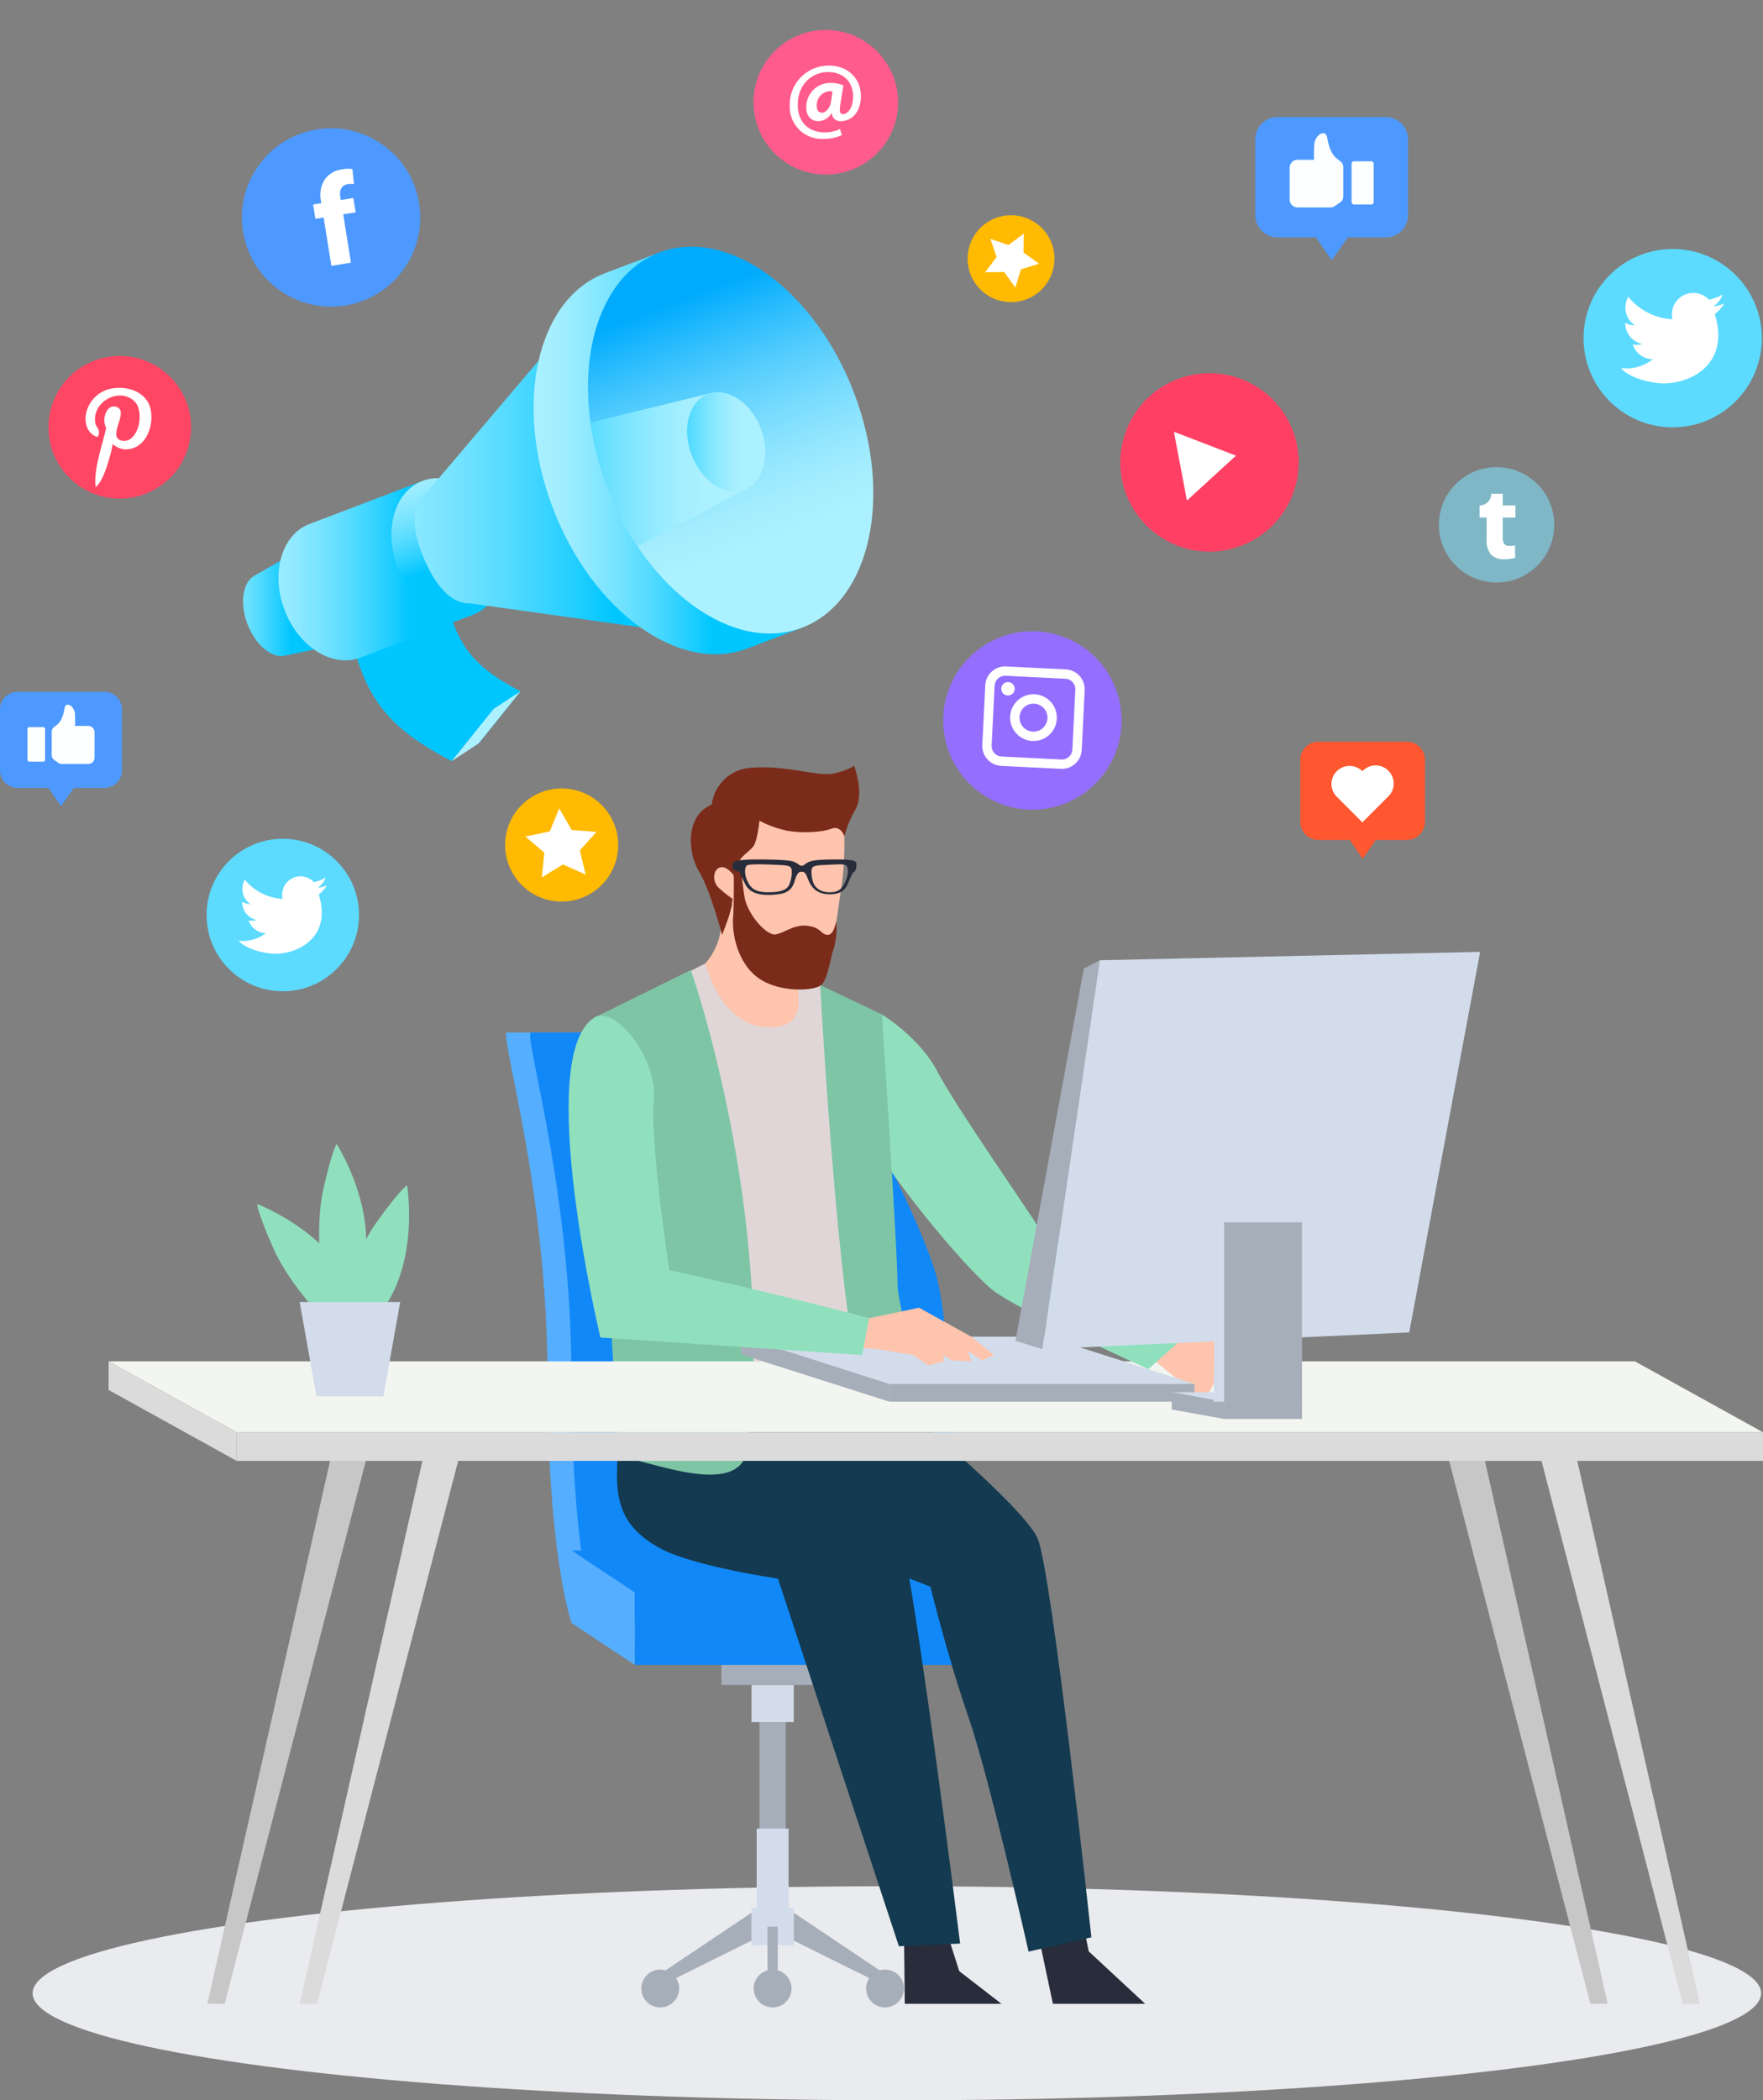 <svg xmlns="http://www.w3.org/2000/svg" xmlns:xlink="http://www.w3.org/1999/xlink" width="373.728" height="445.098" viewBox="0 0 373.728 445.098">
  <rect x="0" y="0" width="373.728" height="445.098" fill="#808080" stroke="none"/>
  <defs>
    <linearGradient id="linear-gradient" x1="0.426" y1="-0.418" x2="-0.422" y2="-0.418" gradientUnits="objectBoundingBox">
      <stop offset="0" stop-color="#00c6ff"/>
      <stop offset="0.139" stop-color="#25cfff"/>
      <stop offset="0.341" stop-color="#55dbff"/>
      <stop offset="0.533" stop-color="#7ae4ff"/>
      <stop offset="0.71" stop-color="#95ebff"/>
      <stop offset="0.867" stop-color="#a6efff"/>
      <stop offset="0.987" stop-color="#acf1ff"/>
    </linearGradient>
    <linearGradient id="linear-gradient-2" x1="0.46" y1="-0.416" x2="-0.5" y2="-0.416" xlink:href="#linear-gradient"/>
    <linearGradient id="linear-gradient-3" x1="-3.98" y1="0.568" x2="-4.613" y2="0.568" xlink:href="#linear-gradient"/>
    <linearGradient id="linear-gradient-4" x1="-3.568" y1="0.435" x2="-4.201" y2="0.435" xlink:href="#linear-gradient"/>
    <linearGradient id="linear-gradient-5" x1="-1.699" y1="-0.127" x2="-0.343" y2="-0.487" xlink:href="#linear-gradient"/>
    <linearGradient id="linear-gradient-6" x1="0.671" y1="0.048" x2="-0.226" y2="0.048" xlink:href="#linear-gradient"/>
    <linearGradient id="linear-gradient-7" x1="0.394" y1="1.041" x2="1.147" y2="1.041" xlink:href="#linear-gradient"/>
    <linearGradient id="linear-gradient-8" x1="0.701" y1="0.55" x2="-0.345" y2="0.55" xlink:href="#linear-gradient"/>
    <linearGradient id="linear-gradient-9" x1="0.664" y1="0.59" x2="-0.045" y2="0.59" xlink:href="#linear-gradient"/>
    <linearGradient id="linear-gradient-10" x1="0.218" y1="0.313" x2="0.876" y2="0.313" gradientUnits="objectBoundingBox">
      <stop offset="0.013" stop-color="#acf1ff"/>
      <stop offset="0.132" stop-color="#a6eefe"/>
      <stop offset="0.288" stop-color="#95e7fe"/>
      <stop offset="0.464" stop-color="#7adcfe"/>
      <stop offset="0.656" stop-color="#55cdfd"/>
      <stop offset="0.857" stop-color="#25bafd"/>
      <stop offset="0.995" stop-color="#00abfd"/>
    </linearGradient>
    <clipPath id="clip-path">
      <ellipse id="Ellipse_536" data-name="Ellipse 536" cx="42.535" cy="28.013" rx="42.535" ry="28.013" transform="translate(30.263 99.435) rotate(-110.839)" fill="none"/>
    </clipPath>
    <linearGradient id="linear-gradient-11" x1="0.819" y1="0.601" x2="-0.132" y2="0.601" gradientUnits="objectBoundingBox">
      <stop offset="0.013" stop-color="#acf1ff"/>
      <stop offset="0.133" stop-color="#a6efff"/>
      <stop offset="0.29" stop-color="#95ebff"/>
      <stop offset="0.467" stop-color="#7ae4ff"/>
      <stop offset="0.659" stop-color="#55dbff"/>
      <stop offset="0.861" stop-color="#25cfff"/>
      <stop offset="1" stop-color="#00c6ff"/>
    </linearGradient>
    <linearGradient id="linear-gradient-12" x1="0.729" y1="0.981" x2="-0.218" y2="0.981" xlink:href="#linear-gradient-11"/>
  </defs>
  <g id="_515259-PIVZ8W-998" data-name="515259-PIVZ8W-998" transform="translate(0)">
    <g id="OBJECTS" transform="translate(0 0)">
      <g id="Group_24606" data-name="Group 24606" transform="translate(0 0)">
        <g id="Group_24607" data-name="Group 24607">
          <ellipse id="Ellipse_533" data-name="Ellipse 533" cx="183.206" cy="22.683" rx="183.206" ry="22.683" transform="translate(6.914 399.732)" fill="#eaebee"/>
          <g id="Group_24604" data-name="Group 24604">
            <g id="Group_24546" data-name="Group 24546" transform="translate(107.301 218.801)">
              <g id="Group_24544" data-name="Group 24544" transform="translate(27.278 118.948)">
                <g id="Group_24543" data-name="Group 24543">
                  <rect id="Rectangle_6018" data-name="Rectangle 6018" width="5.572" height="43.362" transform="translate(26.421 27.195)" fill="#a6aeba"/>
                  <rect id="Rectangle_6019" data-name="Rectangle 6019" width="8.959" height="7.862" transform="translate(24.728 19.333)" fill="#d2dceb"/>
                  <rect id="Rectangle_6020" data-name="Rectangle 6020" width="6.765" height="16.852" transform="translate(25.824 49.774)" fill="#d2dceb"/>
                  <rect id="Rectangle_6021" data-name="Rectangle 6021" width="8.959" height="7.862" transform="translate(24.728 66.626)" fill="#d2dceb"/>
                  <rect id="Rectangle_6022" data-name="Rectangle 6022" width="21.716" height="14.883" transform="translate(18.349 4.45)" fill="#a6aeba"/>
                  <rect id="Rectangle_6023" data-name="Rectangle 6023" width="60.584" height="11.145" rx="0.652" fill="#a6aeba"/>
                  <path id="Path_87958" data-name="Path 87958" d="M345.4,360.907l17.1-8.48v-5.914l-19.348,12.969Z" transform="translate(-337.778 -278.908)" fill="#a6aeba"/>
                  <path id="Path_87959" data-name="Path 87959" d="M351.809,357.314a4.007,4.007,0,1,0,4.007-4.006A4.005,4.005,0,0,0,351.809,357.314Z" transform="translate(-350.436 -273.655)" fill="#a6aeba"/>
                  <path id="Path_87960" data-name="Path 87960" d="M338.372,357.314a4.007,4.007,0,1,0,4.007-4.006A4.007,4.007,0,0,0,338.372,357.314Z" transform="translate(-313.173 -273.655)" fill="#a6aeba"/>
                  <path id="Path_87961" data-name="Path 87961" d="M344.3,360.907l-17.1-8.48v-5.914l19.348,12.969Z" transform="translate(-293.508 -278.908)" fill="#a6aeba"/>
                  <path id="Path_87962" data-name="Path 87962" d="M332.949,357.314a4.007,4.007,0,1,1-4.007-4.006A4.007,4.007,0,0,1,332.949,357.314Z" transform="translate(-275.908 -273.655)" fill="#a6aeba"/>
                  <rect id="Rectangle_6024" data-name="Rectangle 6024" width="2.17" height="13.053" transform="translate(28.122 70.557)" fill="#a6aeba"/>
                </g>
              </g>
              <path id="Path_87963" data-name="Path 87963" d="M333.631,366.461s-5.045-13.432-5.128-52.335-9.451-69.478-8.719-72.822h61.4s22.193,39.7,25.1,53.3,6.977,69.366,6.977,69.366Z" transform="translate(-319.744 -241.304)" fill="#55aeff"/>
              <path id="Path_87964" data-name="Path 87964" d="M330.767,366.461s-5.043-13.432-5.126-52.335-9.453-69.478-8.72-72.822h61.4s22.193,39.7,25.1,53.3,6.976,69.366,6.976,69.366Z" transform="translate(-311.802 -241.304)" fill="#1188f7"/>
              <g id="Group_24545" data-name="Group 24545" transform="translate(13.886 109.777)">
                <path id="Path_87965" data-name="Path 87965" d="M357.1,318.594l13.391,8.866V312.08L357.1,303.214Z" transform="translate(-357.103 -303.214)" fill="#55aeff"/>
                <rect id="Rectangle_6025" data-name="Rectangle 6025" width="84.269" height="15.38" transform="translate(13.391 8.866)" fill="#1188f7"/>
                <path id="Path_87966" data-name="Path 87966" d="M309.579,303.214h84.269l13.391,8.866H322.97Z" transform="translate(-309.579 -303.214)" fill="#1188f7"/>
              </g>
            </g>
            <g id="Group_24549" data-name="Group 24549" transform="translate(125.921 162.257)">
              <path id="Path_87967" data-name="Path 87967" d="M322.742,350.586l2.258,7.1,8.945,6.925H313.457l-.177-16.557Z" transform="translate(-247.581 -102.223)" fill="#282c3b"/>
              <path id="Path_87968" data-name="Path 87968" d="M345.323,225.863a28.741,28.741,0,0,1-.287,5.218,13.454,13.454,0,0,1-3.319,7.531c-1.011,1.3-7.789,4.616-9.376,5.483,0,0,15.584,20.148,26.67,19.7,21.209-.865,7.054-20.593,7.054-20.593a33.642,33.642,0,0,1-6.169-3.864c-1.452-1.241-2.163-8.252-2.163-8.252Z" transform="translate(-318.123 -196.698)" fill="#fec4ad"/>
              <path id="Path_87969" data-name="Path 87969" d="M361.811,233.775s5.016,11.371-2.53,12.627c-12,2-15.648-13.348-15.648-13.348l-13.224,6.807-4.956,97.866,59.367-5.314-16.84-94.774Z" transform="translate(-320.039 -191.139)" fill="#e0d6d7"/>
              <g id="Group_24547" data-name="Group 24547" transform="translate(22.923 126.245)">
                <path id="Path_87970" data-name="Path 87970" d="M305.744,347.808l1.186,5.882L318.9,364.807H299.341l-3.249-15.34Z" transform="translate(-224.987 -228.661)" fill="#282c3b"/>
                <path id="Path_87971" data-name="Path 87971" d="M343.452,288.837S370.6,311.2,373.63,318.124s11.407,84.544,11.407,84.544L371.723,405.7s-8.36-37.13-12.792-49.861-8.009-27.457-8.009-27.457-15.347-6.2-23.072-8.054c-31.358-7.543-24.932-27.165-24.5-39.717Z" transform="translate(-302.524 -280.613)" fill="#133a50"/>
              </g>
              <g id="Group_24548" data-name="Group 24548" transform="translate(4.862 138.092)">
                <path id="Path_87972" data-name="Path 87972" d="M353.518,287.294s21.076,15.148,24.106,22.074,13.341,89.461,13.341,89.461l-12.985.566-25.629-77.909s-17.794-2.582-24.8-6.321c-12.166-6.493-9.112-15.318-8.68-27.87Z" transform="translate(-318.215 -287.294)" fill="#133a50"/>
              </g>
              <path id="Path_87973" data-name="Path 87973" d="M363.408,233.855c.365.5,18.1,52.423,12.066,101.285-1.406,11.394-22.182,1.966-27.138,1.966,0,0-1.663-22.746-2.239-36.307s5.194-31.741,4.616-38.376-7.789-18.467-7.789-18.467Z" transform="translate(-342.923 -190.519)" fill="#7ec5a6"/>
              <path id="Path_87974" data-name="Path 87974" d="M356.828,214.755c1.578,1.243,4.243,3.8,4.2,5.5a71.262,71.262,0,0,1-.433,9.541c-.518,2.862-1.357,10.3-2.16,13.621s-1.67,7.846-2.537,8.369-8.942-.012-10.545-1.016-9.1-10.095-8.041-17.272c0,0-3.33,1.2-5.229-5.538-.5-1.755,5.788-7.7,6.674-9.607,2.158-4.646,11.767-2.385,14.446-2.491S356.828,214.755,356.828,214.755Z" transform="translate(-307.958 -205.286)" fill="#fec4ad"/>
              <path id="Path_87975" data-name="Path 87975" d="M362.825,224.382s-.741-2.376-2.757-1.6-6.16.984-9.261.442a21.734,21.734,0,0,1-5.981-2.147s-.427,4.444-1.385,5.564-3.018,2.378-3.277,3.809a19.755,19.755,0,0,0-.278,2.885s-1.681-2.709-3.289-2.38-1.864,2.975-.417,4.327a26.049,26.049,0,0,0,2.929,2.344,19.369,19.369,0,0,1-.707,3.573c-.512,1.527-1.488,4.1-1.488,4.1s-2.486-9.458-4.892-13.451-2.988-11.811,2.7-14.175a8.879,8.879,0,0,1,8.394-7.805c7.7-.594,14.125,1.966,17.474,1.2s4.284-1.651,4.284-1.651,2.232,5.8.323,9.251A22.574,22.574,0,0,0,362.825,224.382Z" transform="translate(-309.755 -209.415)" fill="#7b2b1a"/>
              <path id="Path_87976" data-name="Path 87976" d="M354.909,233.745c-.427,1.708-.9,3.068-2.092,2.832s-1.3-1.576-4.062-1.9-4.878,1.528-6.727,1.837-6.023-4.22-6.616-8.158-.833-7.724-.833-7.724l-1.449,1.2s.17,7.054-.1,11.151,1.323,10.2,5.779,13.05,11.412,2.433,12.861,1.238,1.984-5.874,2.74-7.864A17.351,17.351,0,0,0,354.909,233.745Z" transform="translate(-303.548 -200.746)" fill="#7b2b1a"/>
              <path id="Path_87977" data-name="Path 87977" d="M330.629,221.439c.073-.6,2.77-.812,4.7-.812s7.084,0,8.229.468,1.154.872,1.72.865.52-.4,1.665-.865,4.117-.468,6.05-.468,3.793.135,3.864.734-.071,1.667-.429,1.865-.362.172-1.426,2.658c-.6,1.388-1.74,2.254-4.268,2.1-3.215-.2-3.862-2.624-4.293-3.623s-.681-1.133-1.163-1.135-.791.135-1.22,1.135-.465,3.222-3.649,3.623c-4.169.523-6.169-.3-7.089-2.1-1.247-2.433-1.067-2.458-1.426-2.658-.165-.09-1.122-.291-1.2-.621A3.814,3.814,0,0,1,330.629,221.439Zm17,3.787c.33,1.268,1.474,2.357,3.575,2.357,1.958,0,2.711-.777,3.442-2.555.637-1.55.466-2.724.064-3.1s-1.436-.273-3.846-.17-3.215.137-3.47.89A6.254,6.254,0,0,0,347.625,225.227Zm-13.939-.2c.731,1.779,1.86,2.566,4.538,2.555,3.793-.014,4.328-1.089,4.656-2.357a6.224,6.224,0,0,0,.236-2.58c-.255-.754-1.059-.787-3.468-.89s-5.624-.206-6.025.17S333.05,223.478,333.686,225.028Z" transform="translate(-301.246 -200.746)" fill="#282c3b"/>
            </g>
            <g id="Group_24552" data-name="Group 24552" transform="translate(23.021 288.502)">
              <rect id="Rectangle_6026" data-name="Rectangle 6026" width="323.559" height="6.063" transform="translate(27.148 15.028)" fill="#dbdbdb"/>
              <path id="Path_87978" data-name="Path 87978" d="M222.231,280.613H545.79l27.148,15.028H249.379Z" transform="translate(-222.231 -280.613)" fill="#f3f5f0"/>
              <path id="Path_87979" data-name="Path 87979" d="M431.855,301.7l-27.148-15.028v-6.063l27.148,15.028Z" transform="translate(-404.707 -280.613)" fill="#dbdbdb"/>
              <g id="Group_24550" data-name="Group 24550" transform="translate(40.503 21.091)">
                <path id="Path_87980" data-name="Path 87980" d="M378.226,407.563h3.67l29.929-115.056h-7.582Z" transform="translate(-378.226 -292.507)" fill="#dbdbdb"/>
                <path id="Path_87981" data-name="Path 87981" d="M263.363,407.563h-3.67L229.763,292.507h7.581Z" transform="translate(33.486 -292.507)" fill="#dbdbdb"/>
              </g>
              <g id="Group_24551" data-name="Group 24551" transform="translate(20.93 21.091)">
                <path id="Path_87982" data-name="Path 87982" d="M389.265,407.563h3.671l29.929-115.056h-7.582Z" transform="translate(-389.265 -292.507)" fill="#c7c7c7"/>
                <path id="Path_87983" data-name="Path 87983" d="M274.4,407.563h-3.67L240.8,292.507h7.581Z" transform="translate(22.447 -292.507)" fill="#c7c7c7"/>
              </g>
            </g>
            <g id="Group_24553" data-name="Group 24553" transform="translate(173.862 208.756)">
              <path id="Path_87984" data-name="Path 87984" d="M296.27,276.6l10.8,5.785,4.5,7.886h-4.5l-5.812-3.533-1.875,3.533-3.113.112-3.98-3.155-10.717-8.739Z" transform="translate(-216.926 -203.973)" fill="#fec4ad"/>
              <path id="Path_87985" data-name="Path 87985" d="M291.4,248.613c.805-2.766,6.571-9.462,6.571-9.462s8.057,4.928,11.77,12.127,19.716,30.08,21.046,32.461,33.429,21.808,33.429,21.808l-9.777,8.779s-26.853-12.148-32.711-16.542-23.819-26.209-27.947-35.321S289.445,255.319,291.4,248.613Z" transform="translate(-284.87 -232.924)" fill="#90e0bd"/>
              <path id="Path_87986" data-name="Path 87986" d="M331.289,314.876c-4.316-22.161-7.422-79.237-7.422-79.237l13.1,6.227s3.305,50.338,3.305,57.119c0,2.7,1.505,8.646,3.247,14.8C339.467,314.337,335.382,314.635,331.289,314.876Z" transform="translate(-323.867 -235.639)" fill="#7ec5a6"/>
            </g>
            <g id="Group_24557" data-name="Group 24557" transform="translate(120.53 201.722)">
              <path id="Path_87987" data-name="Path 87987" d="M321.582,287.67H386.26l-31.38-10.008H290.2Z" transform="translate(-253.585 -196.114)" fill="#d2dceb"/>
              <path id="Path_87988" data-name="Path 87988" d="M326.678,277.662l31.38,10.008v3.771l-31.38-10.008Z" transform="translate(-290.061 -196.114)" fill="#a6aeba"/>
              <g id="Group_24555" data-name="Group 24555" transform="translate(0 13.522)">
                <path id="Path_87989" data-name="Path 87989" d="M314.164,274.665l6.677,1.778,10.617-2.244,11.073,6.14,4.815,3.9-2.531,1.109-3.009-2,.725,2.233-4.183-.228-1.687-1.109v1.337l-3.208.86-3.236-2.2-6.912-1.177-7.48-.7Z" transform="translate(-257.16 -212.314)" fill="#fec4ad"/>
                <g id="Group_24554" data-name="Group 24554" transform="translate(0)">
                  <path id="Path_87990" data-name="Path 87990" d="M392.793,303.428l-1.442,7.791-55.5-3.713s-14.215-59.461-1.346-67.76c4.458-2.874,13.526,8.657,12.678,17.6s3.27,35.857,3.27,35.857S376.058,298.811,392.793,303.428Z" transform="translate(-329.112 -239.298)" fill="#90e0bd"/>
                </g>
              </g>
              <path id="Path_87991" data-name="Path 87991" d="M301.518,313.32l5.72,1.773,12.157-82.422-3.388,1.773Z" transform="translate(-206.786 -230.899)" fill="#a6aeba"/>
              <path id="Path_87992" data-name="Path 87992" d="M256.048,315.867,333.8,312.32l15.031-80.649L268.2,233.445Z" transform="translate(-155.595 -231.672)" fill="#d2dceb"/>
              <rect id="Rectangle_6027" data-name="Rectangle 6027" width="64.679" height="3.771" transform="translate(67.997 91.556)" fill="#a6aeba"/>
              <g id="Group_24556" data-name="Group 24556" transform="translate(127.868 93.329)">
                <path id="Path_87993" data-name="Path 87993" d="M288.452,286.3h16.5l-11.108-2h-16.5Z" transform="translate(-277.345 -284.306)" fill="#d2dceb"/>
                <rect id="Rectangle_6028" data-name="Rectangle 6028" width="16.497" height="3.659" transform="translate(11.108 1.997)" fill="#a6aeba"/>
                <path id="Path_87994" data-name="Path 87994" d="M297.756,289.962l-11.108-2v-3.659l11.108,2Z" transform="translate(-286.649 -284.306)" fill="#a6aeba"/>
              </g>
              <path id="Path_87995" data-name="Path 87995" d="M277.345,302h16.5l2.25-38h-18.27Z" transform="translate(-140.619 -206.675)" fill="#d2dceb"/>
              <rect id="Rectangle_6029" data-name="Rectangle 6029" width="16.497" height="37.998" transform="translate(138.976 57.329)" fill="#a6aeba"/>
            </g>
            <path id="Path_87996" data-name="Path 87996" d="M384.1,285.5s2.812-10.99,7.873-18.079,6.468-7.846,6.468-7.846,3.374,19.944-8.717,30.176Z" transform="translate(-312.154 -8.374)" fill="#90e0bd"/>
            <path id="Path_87997" data-name="Path 87997" d="M389.963,284.114s-1.736-11.21.129-19.719,2.86-9.758,2.86-9.758,10.946,17.01,3.853,31.174Z" transform="translate(-321.581 -12.194)" fill="#90e0bd"/>
            <path id="Path_87998" data-name="Path 87998" d="M405.159,287.3s-8.054-7.99-11.6-15.944-3.491-9.55-3.491-9.55,18.907,7.188,21.608,22.8Z" transform="translate(-335.538 -6.648)" fill="#90e0bd"/>
            <path id="Path_87999" data-name="Path 87999" d="M388.719,293.5h14.188l3.559-19.973H385.159Z" transform="translate(-321.635 2.408)" fill="#d2dceb"/>
            <g id="Group_24564" data-name="Group 24564" transform="translate(51.53 43.555)">
              <g id="Group_24558" data-name="Group 24558" transform="translate(0 69.63)">
                <path id="Path_88000" data-name="Path 88000" d="M392.6,190.177l13.708-7.9,8.22,21.6-15.489,3.216c-2.833.589-6.243-2.431-7.864-6.69S390.089,191.62,392.6,190.177Z" transform="translate(-390.249 -181.323)" fill="url(#linear-gradient)"/>
                <path id="Path_88001" data-name="Path 88001" d="M387.616,196.307c2.021,5.311,6.947,8.931,11.5,7.986,5.22-1.083,7.945-7.6,5.357-14.4s-8.958-9.855-13.577-7.194C386.866,185.017,385.594,191,387.616,196.307Z" transform="translate(-374.84 -181.74)" fill="url(#linear-gradient-2)"/>
              </g>
              <g id="Group_24559" data-name="Group 24559" transform="translate(28.601 83.658)">
                <path id="Path_88002" data-name="Path 88002" d="M400.98,208.948c-3.562,4.429-5.344,6.642-8.907,11.072-13.166-6.885-17.994-12.813-21.3-26.145l14.483-4.224C387.7,199.492,391.261,203.866,400.98,208.948Z" transform="translate(-370.776 -189.651)" fill="url(#linear-gradient-3)"/>
              </g>
              <g id="Group_24560" data-name="Group 24560" transform="translate(22.918 87.374)">
                <path id="Path_88003" data-name="Path 88003" d="M404.184,211.044l-8.9,11.07c-13.166-6.885-17.994-12.811-21.3-26.143,5.793-1.69,8.689-2.536,14.481-4.224C390.9,201.588,394.466,205.962,404.184,211.044Z" transform="translate(-373.982 -191.747)" fill="url(#linear-gradient-4)"/>
              </g>
              <path id="Path_88004" data-name="Path 88004" d="M385.366,200.534l-5.683,3.716-8.906,11.07,5.684-3.716Z" transform="translate(-326.562 -97.579)" fill="url(#linear-gradient-5)"/>
              <path id="Path_88005" data-name="Path 88005" d="M382.989,184.513l23.948-9.116,10.779,28.314-23.95,9.118c-5.89,2.241-13.079-2.279-16.054-10.1S377.1,186.756,382.989,184.513Z" transform="translate(-368.928 -117.014)" fill="url(#linear-gradient-6)"/>
              <ellipse id="Ellipse_534" data-name="Ellipse 534" cx="15.149" cy="11.413" rx="15.149" ry="11.413" transform="matrix(-0.356, -0.935, 0.935, -0.356, 38.122, 90.758)" fill="url(#linear-gradient-7)"/>
              <path id="Path_88006" data-name="Path 88006" d="M351.207,193.633l32.827-38.641,26.3,69.1-50.211-7.032s-5.529.922-9.944-10.674C346.233,196.012,351.207,193.633,351.207,193.633Z" transform="translate(-312.312 -132.79)" fill="url(#linear-gradient-8)"/>
              <path id="Path_88007" data-name="Path 88007" d="M352.23,152.48l11.529-4.389,30.262,79.5-11.527,4.389c-14.458,5.5-32.954-7.832-41.313-29.787S337.771,157.983,352.23,152.48Z" transform="translate(-275.535 -138.126)" fill="url(#linear-gradient-9)"/>
              <ellipse id="Ellipse_535" data-name="Ellipse 535" cx="42.535" cy="28.013" rx="42.535" ry="28.013" transform="translate(92.306 99.435) rotate(-110.839)" fill="url(#linear-gradient-10)"/>
              <g id="Group_24563" data-name="Group 24563" transform="translate(62.043 0)">
                <g id="Group_24562" data-name="Group 24562" clip-path="url(#clip-path)">
                  <g id="Group_24561" data-name="Group 24561" transform="translate(1.516 39.569)">
                    <path id="Path_88008" data-name="Path 88008" d="M353.627,171.175l25.7-6.293L387,185.048l-23.379,12.389c-6.944,3.679-15.852.4-18.976-7.811S345.993,173.044,353.627,171.175Z" transform="translate(-343.64 -164.713)" fill="url(#linear-gradient-11)"/>
                    <path id="Path_88009" data-name="Path 88009" d="M342.476,178.082c2.328,6.117,7.805,9.176,11.836,7.039,3.649-1.935,4.788-7.516,2.842-12.627s-6.508-8.522-10.52-7.539C342.2,166.041,340.148,171.965,342.476,178.082Z" transform="translate(-310.949 -164.787)" fill="url(#linear-gradient-12)"/>
                  </g>
                </g>
              </g>
            </g>
            <g id="Group_24603" data-name="Group 24603" transform="translate(0)">
              <g id="Group_24568" data-name="Group 24568" transform="translate(153.384)">
                <g id="Group_24565" data-name="Group 24565" transform="translate(0)">
                  <circle id="Ellipse_537" data-name="Ellipse 537" cx="15.326" cy="15.326" r="15.326" transform="translate(21.674 43.347) rotate(-135)" fill="#ff5b8c"/>
                </g>
                <g id="Group_24567" data-name="Group 24567" transform="translate(14.029 13.909)">
                  <g id="Group_24566" data-name="Group 24566">
                    <path id="Path_88010" data-name="Path 88010" d="M341.124,140.478a9.149,9.149,0,0,1-4.083.8,6.778,6.778,0,0,1-6.961-7.029,8.241,8.241,0,0,1,8.346-8.5c3.926,0,6.738,2.7,6.738,6.449,0,3.257-1.83,5.309-4.24,5.309A1.749,1.749,0,0,1,339,135.792h-.044a3.278,3.278,0,0,1-2.88,1.718c-1.45,0-2.5-1.071-2.5-2.9a5.1,5.1,0,0,1,5.22-5.2,6.272,6.272,0,0,1,2.656.559l-.67,4.128c-.222,1.316-.066,1.919.559,1.942.959.021,2.165-1.206,2.165-3.772,0-2.9-1.874-5.155-5.334-5.155-3.413,0-6.4,2.677-6.4,6.94,0,3.725,2.387,5.846,5.711,5.846a7.268,7.268,0,0,0,3.236-.715Zm-1.986-9.215a2.75,2.75,0,0,0-.691-.089,2.945,2.945,0,0,0-2.633,3.167c0,.849.379,1.385,1.115,1.385.826,0,1.7-1.05,1.9-2.344Z" transform="translate(-330.079 -125.752)" fill="#fff"/>
                  </g>
                </g>
              </g>
              <g id="Group_24572" data-name="Group 24572" transform="translate(51.287 27.18)">
                <g id="Group_24569" data-name="Group 24569">
                  <path id="Path_88011" data-name="Path 88011" d="M383,149.136a18.9,18.9,0,1,0,21.657-15.657A18.9,18.9,0,0,0,383,149.136Z" transform="translate(-382.76 -133.236)" fill="#4d99ff"/>
                </g>
                <g id="Group_24571" data-name="Group 24571" transform="translate(15.087 8.587)">
                  <g id="Group_24570" data-name="Group 24570">
                    <path id="Path_88012" data-name="Path 88012" d="M394.356,158.652l-1.645-10.24-1.739.28-.489-3.043,1.739-.28-.083-.516a6.128,6.128,0,0,1,.968-4.726,5.443,5.443,0,0,1,3.452-1.92,7.951,7.951,0,0,1,2.243-.082l.349,3.2a4.492,4.492,0,0,0-1.362.023c-1.358.218-1.757,1.369-1.548,2.674l.108.679,2.661-.429.489,3.043-2.635.424,1.647,10.24Z" transform="translate(-390.482 -138.079)" fill="#fff"/>
                  </g>
                </g>
              </g>
              <g id="Group_24575" data-name="Group 24575" transform="translate(335.686 52.768)">
                <g id="Group_24573" data-name="Group 24573" transform="translate(0)">
                  <ellipse id="Ellipse_538" data-name="Ellipse 538" cx="18.896" cy="18.896" rx="18.896" ry="18.896" fill="#5cdbff"/>
                </g>
                <g id="Group_24574" data-name="Group 24574" transform="translate(7.948 9.307)">
                  <path id="Path_88013" data-name="Path 88013" d="M248.75,155.148a7.4,7.4,0,0,1-2.367.612,4.559,4.559,0,0,0,2-2.511,9.133,9.133,0,0,1-2.885,1.1,4.545,4.545,0,0,0-7.74,4.142,12.89,12.89,0,0,1-9.362-4.745,4.546,4.546,0,0,0,1.406,6.064,4.51,4.51,0,0,1-2.057-.569l0,.059a4.545,4.545,0,0,0,3.644,4.452,4.5,4.5,0,0,1-1.2.16,4.657,4.657,0,0,1-.855-.08,4.543,4.543,0,0,0,4.241,3.153,9.161,9.161,0,0,1-6.724,1.881s1.674,2.314,7.522,3.124,15.912-3.137,12.35-14.595A7.929,7.929,0,0,0,248.75,155.148Z" transform="translate(-226.854 -152.916)" fill="#fff"/>
                </g>
              </g>
              <g id="Group_24578" data-name="Group 24578" transform="translate(43.792 177.756)">
                <g id="Group_24576" data-name="Group 24576">
                  <ellipse id="Ellipse_539" data-name="Ellipse 539" cx="16.157" cy="16.157" rx="16.157" ry="16.157" fill="#5cdbff"/>
                </g>
                <g id="Group_24577" data-name="Group 24577" transform="translate(6.796 7.958)">
                  <path id="Path_88014" data-name="Path 88014" d="M412.635,224.552a6.33,6.33,0,0,1-2.023.525,3.9,3.9,0,0,0,1.708-2.149,7.765,7.765,0,0,1-2.466.943,3.885,3.885,0,0,0-6.718,2.656,3.824,3.824,0,0,0,.1.885,11.026,11.026,0,0,1-8.006-4.057,3.89,3.89,0,0,0,1.2,5.185,3.859,3.859,0,0,1-1.759-.486v.05a3.885,3.885,0,0,0,3.115,3.807,3.9,3.9,0,0,1-1.754.067,3.886,3.886,0,0,0,3.628,2.7,7.8,7.8,0,0,1-4.825,1.663,7.981,7.981,0,0,1-.926-.055s1.431,1.979,6.431,2.672,13.605-2.683,10.561-12.479A6.785,6.785,0,0,0,412.635,224.552Z" transform="translate(-393.912 -222.644)" fill="#fff"/>
                </g>
              </g>
              <g id="Group_24581" data-name="Group 24581" transform="translate(237.487 79.089)">
                <g id="Group_24579" data-name="Group 24579" transform="translate(0)">
                  <path id="Path_88015" data-name="Path 88015" d="M278.082,177.9a18.9,18.9,0,1,0,22.081-15.052A18.9,18.9,0,0,0,278.082,177.9Z" transform="translate(-277.749 -162.511)" fill="#ff4064"/>
                </g>
                <g id="Group_24580" data-name="Group 24580" transform="translate(11.362 12.412)">
                  <path id="Path_88016" data-name="Path 88016" d="M288,184.088l-2.758-14.577,13.154,5.061Z" transform="translate(-285.24 -169.511)" fill="#fff"/>
                </g>
              </g>
              <g id="Group_24585" data-name="Group 24585" transform="translate(4.731 69.898)">
                <g id="Group_24582" data-name="Group 24582" transform="translate(0 0)">
                  <circle id="Ellipse_540" data-name="Ellipse 540" cx="15.11" cy="15.11" r="15.11" transform="matrix(-0.504, -0.864, 0.864, -0.504, 15.216, 41.326)" fill="#ff4664"/>
                </g>
                <g id="Group_24584" data-name="Group 24584" transform="translate(13.401 12.294)">
                  <g id="Group_24583" data-name="Group 24583">
                    <path id="Path_88017" data-name="Path 88017" d="M423.088,177.278a4.066,4.066,0,0,1-2.406-1.126l-.009-.005c-.457,2.474-1.915,7.88-3.614,9.128-.55-3.733,1.63-9.581,2.216-12.563-1.039-1.725.092-5.218,2.268-4.373,2.677,1.041-2.273,6.454,1.075,7.107,3.5.681,4.883-6.089,2.7-8.277-3.149-3.156-9.11-.018-8.348,4.525.186,1.11,1.337,1.44.477,2.979l-.009,0c-1.853-.486-2.608-2.392-2.539-4.112a6.77,6.77,0,0,1,6.043-6.231c3.77-.445,7.32,1.341,7.83,4.885.574,4-1.653,8.352-5.688,8.064Zm0,0" transform="translate(-414.899 -164.261)" fill="#fff"/>
                  </g>
                </g>
              </g>
              <g id="Group_24591" data-name="Group 24591" transform="translate(192.139 125.983)">
                <g id="Group_24586" data-name="Group 24586" transform="translate(0 0)">
                  <ellipse id="Ellipse_541" data-name="Ellipse 541" cx="18.896" cy="18.896" rx="18.896" ry="18.896" transform="matrix(-0.683, -0.731, 0.731, -0.683, 25.805, 53.416)" fill="#946eff"/>
                </g>
                <g id="Group_24590" data-name="Group 24590" transform="translate(16.083 15.237)">
                  <g id="Group_24587" data-name="Group 24587">
                    <path id="Path_88018" data-name="Path 88018" d="M307.33,218.637l12.655.63a4.221,4.221,0,0,0,4.422-4l.629-12.653a4.224,4.224,0,0,0-4-4.424l-12.653-.629a4.226,4.226,0,0,0-4.424,4l-.629,12.655A4.223,4.223,0,0,0,307.33,218.637Zm13.605-18.467a2.235,2.235,0,0,1,2.119,2.341l-.63,12.655a2.236,2.236,0,0,1-2.342,2.119l-12.653-.629a2.235,2.235,0,0,1-2.119-2.342l.63-12.653a2.234,2.234,0,0,1,2.341-2.119Z" transform="translate(-303.321 -197.551)" fill="#fff"/>
                  </g>
                  <g id="Group_24588" data-name="Group 24588" transform="translate(5.911 5.911)">
                    <path id="Path_88019" data-name="Path 88019" d="M311.359,210.78a4.951,4.951,0,1,0-4.7-5.19A4.959,4.959,0,0,0,311.359,210.78Zm.394-7.9a2.964,2.964,0,1,1-3.108,2.812A2.967,2.967,0,0,1,311.752,202.875Z" transform="translate(-306.654 -200.885)" fill="#fff"/>
                  </g>
                  <g id="Group_24589" data-name="Group 24589" transform="translate(4.032 3.325)">
                    <path id="Path_88020" data-name="Path 88020" d="M313.186,199.428a1.422,1.422,0,1,0,1.349,1.491,1.428,1.428,0,0,0-1.349-1.491Z" transform="translate(-311.693 -199.426)" fill="#fff"/>
                  </g>
                </g>
              </g>
              <g id="Group_24595" data-name="Group 24595" transform="translate(305.024 98.995)">
                <g id="Group_24592" data-name="Group 24592" transform="translate(0)">
                  <ellipse id="Ellipse_542" data-name="Ellipse 542" cx="12.224" cy="12.224" rx="12.224" ry="12.224" fill="#7fb7c7"/>
                </g>
                <g id="Group_24594" data-name="Group 24594" transform="translate(8.633 5.638)">
                  <g id="Group_24593" data-name="Group 24593" transform="translate(0)">
                    <path id="Path_88021" data-name="Path 88021" d="M256.717,176.917V179.4h2.7v2.559h-2.7v4.046c0,1.349.319,1.966,1.371,1.966a8.614,8.614,0,0,0,1.243-.092l.023,2.629a8.43,8.43,0,0,1-2.477.3,3.618,3.618,0,0,1-2.606-.959,4.632,4.632,0,0,1-.959-3.314V181.96h-1.486V179.4h0a2.463,2.463,0,0,0,2.463-2.463v-.021Z" transform="translate(-251.825 -176.917)" fill="#fff"/>
                  </g>
                </g>
              </g>
              <g id="Group_24597" data-name="Group 24597" transform="translate(266.107 24.804)">
                <path id="Path_88022" data-name="Path 88022" d="M269.359,131.9h22.992a4.687,4.687,0,0,1,4.686,4.688V152.7a4.687,4.687,0,0,1-4.686,4.688h-8.059l-3.436,4.869-3.33-4.869h-8.167a4.688,4.688,0,0,1-4.686-4.688V136.584A4.688,4.688,0,0,1,269.359,131.9Z" transform="translate(-264.673 -131.896)" fill="#4d99ff"/>
                <g id="Group_24596" data-name="Group 24596" transform="translate(7.279 3.427)">
                  <rect id="Rectangle_6030" data-name="Rectangle 6030" width="4.68" height="9.156" rx="0.488" transform="translate(13.128 5.948)" fill="#fcfeff"/>
                  <path id="Path_88023" data-name="Path 88023" d="M283.778,141.028a1.6,1.6,0,0,0-.619-1.25c-.8-.642-2.177-1.252-2.786-4.99-.319-1.959-2.631-.645-2.754,1.484-.1,1.738-.027,3.188-.027,3.188h-3.5a1.683,1.683,0,0,0-1.683,1.681v6.736a1.683,1.683,0,0,0,1.683,1.681h6.981a1.579,1.579,0,0,0,.89-.275l1.124-.768a1.58,1.58,0,0,0,.69-1.3Z" transform="translate(-272.41 -133.829)" fill="#fcfeff"/>
                </g>
              </g>
              <g id="Group_24599" data-name="Group 24599" transform="translate(0 146.602)">
                <path id="Path_88024" data-name="Path 88024" d="M422.16,200.586h18.372a3.745,3.745,0,0,1,3.745,3.745v12.877a3.745,3.745,0,0,1-3.745,3.745h-6.44l-2.745,3.89-2.661-3.89H422.16a3.743,3.743,0,0,1-3.743-3.745V204.331A3.743,3.743,0,0,1,422.16,200.586Z" transform="translate(-418.417 -200.586)" fill="#4d99ff"/>
                <g id="Group_24598" data-name="Group 24598" transform="translate(5.816 2.736)">
                  <rect id="Rectangle_6031" data-name="Rectangle 6031" width="3.739" height="7.316" rx="0.39" transform="translate(0 4.752)" fill="#fcfeff"/>
                  <path id="Path_88025" data-name="Path 88025" d="M424.6,207.881a1.273,1.273,0,0,1,.493-1c.642-.512,1.74-1,2.225-3.986.255-1.566,2.1-.516,2.2,1.184.082,1.39.023,2.548.023,2.548h2.795a1.344,1.344,0,0,1,1.344,1.344v5.382a1.344,1.344,0,0,1-1.344,1.344H426.76a1.256,1.256,0,0,1-.711-.22l-.9-.613a1.26,1.26,0,0,1-.55-1.043Z" transform="translate(-419.453 -202.129)" fill="#fcfeff"/>
                </g>
              </g>
              <g id="Group_24600" data-name="Group 24600" transform="translate(104.972 164.982)">
                <ellipse id="Ellipse_543" data-name="Ellipse 543" cx="11.986" cy="11.986" rx="11.986" ry="11.986" transform="translate(23.511 28.186) rotate(-168.755)" fill="#ffba01"/>
                <path id="Path_88026" data-name="Path 88026" d="M368.86,214.529l-2.016,4.866-5.152,1.1,4.005,3.421-.548,5.239,4.492-2.752,4.813,2.14-1.229-5.122,3.523-3.916-5.251-.414Z" transform="translate(-355.276 -208.186)" fill="#fff"/>
              </g>
              <g id="Group_24601" data-name="Group 24601" transform="translate(205.118 45.613)">
                <path id="Path_88027" data-name="Path 88027" d="M307.936,148.67a9.206,9.206,0,1,0,12.377-4.037A9.206,9.206,0,0,0,307.936,148.67Z" transform="translate(-306.936 -143.632)" fill="#ffba01"/>
                <path id="Path_88028" data-name="Path 88028" d="M316.952,145.825l-3.24,2.424-3.833-1.295,1.3,3.83-2.416,3.245,4.046-.056,2.34,3.3,1.2-3.865,3.862-1.205-3.306-2.332Z" transform="translate(-305.042 -141.936)" fill="#fff"/>
              </g>
              <g id="Group_24602" data-name="Group 24602" transform="translate(275.646 157.196)">
                <path id="Path_88029" data-name="Path 88029" d="M266.474,206.561h18.765a3.825,3.825,0,0,1,3.825,3.825v13.155a3.825,3.825,0,0,1-3.825,3.825h-6.578l-2.805,3.974-2.716-3.974h-6.665a3.825,3.825,0,0,1-3.825-3.825V210.386A3.825,3.825,0,0,1,266.474,206.561Z" transform="translate(-262.649 -206.561)" fill="#ff572f"/>
                <path id="Path_88030" data-name="Path 88030" d="M267.5,210.61h0a3.836,3.836,0,0,1,5.422,0h0l.1-.1a3.836,3.836,0,0,1,5.422,0h0a3.836,3.836,0,0,1,0,5.422l-5.52,5.52v0l0,0-5.421-5.422A3.832,3.832,0,0,1,267.5,210.61Z" transform="translate(-259.767 -204.374)" fill="#fff"/>
              </g>
            </g>
          </g>
        </g>
      </g>
    </g>
  </g>
</svg>
